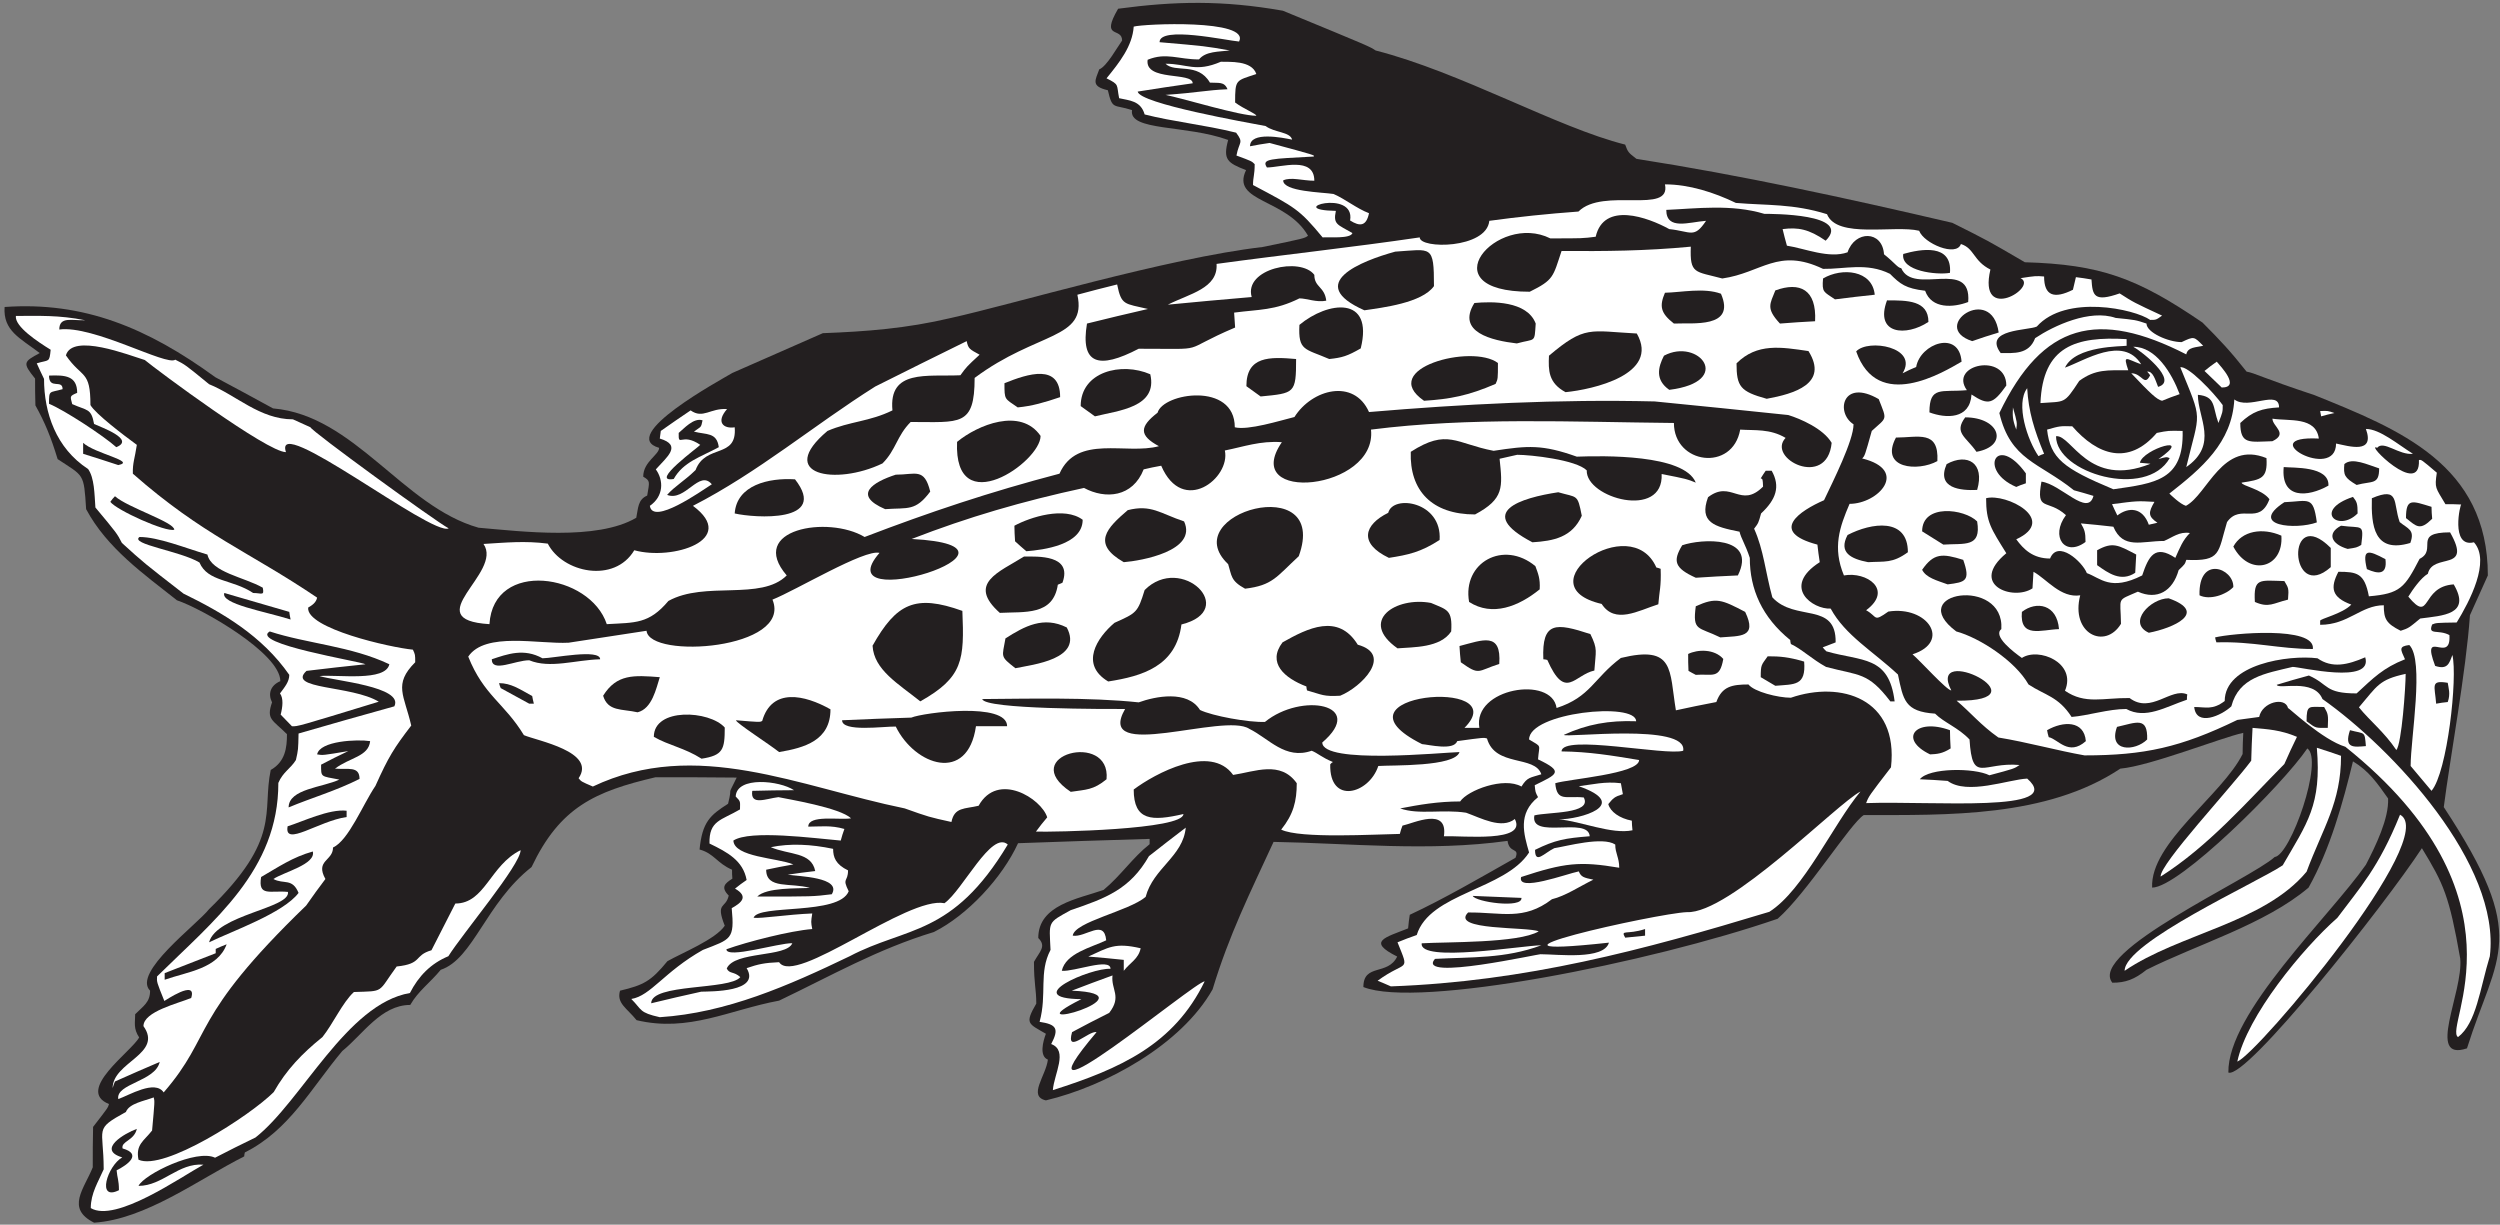 <?xml version="1.0" encoding="UTF-8" standalone="no"?>
<svg
   xmlns:dc="http://purl.org/dc/elements/1.1/"
   xmlns:cc="http://creativecommons.org/ns#"
   xmlns:rdf="http://www.w3.org/1999/02/22-rdf-syntax-ns#"
   xmlns:svg="http://www.w3.org/2000/svg"
   xmlns="http://www.w3.org/2000/svg"
   viewBox="0 0 724 354.667"
   height="354.667"
   width="724"
   xml:space="preserve"
   id="svg2"
   version="1.1"><rect x="0" y="0" width="724" height="354.667" fill="#808080" stroke="none"/><defs
     id="defs6" /><g
     transform="matrix(1.333,0,0,-1.333,0,354.667)"
     id="g10"><g
       transform="scale(0.1)"
       id="g12"><path
         id="path14"
         style="fill:#231f20;fill-opacity:1;fill-rule:nonzero;stroke:none"
         d="M 204.398,4.355 C 142.48,35.32 182.797,77.805 201.52,124.602 c 0,29.519 0,59.043 0.722,87.839 32.399,41.758 32.399,41.758 34.559,49.68 -74.16,29.52 49.679,114.481 65.519,144.715 -12.961,19.441 -8.636,32.402 -8.636,50.398 17.996,18.012 32.394,25.93 32.394,51.125 -39.066,39.075 100.918,142.704 128.16,177.121 158.239,153.883 114.649,209.989 133.922,302.403 31.68,17.997 35.278,48.247 35.278,77.757 -31.68,31.68 -45.356,31.68 -32.399,69.12 -9.277,18.55 -3.543,36.84 18.004,46.08 0,60.95 -171.406,158.08 -224.645,175.68 -72.91,57.68 -151.835,113.17 -197.281,198 -5.039,79.2 -4.32,70.56 -61.918,108.72 -14.398,47.52 -28.082,80.64 -48.242,116.64 -0.719,19.44 -0.719,38.88 -0.719,58.32 -27.688,34.28 -25.363,36.35 10.078,55.44 -42.477,32.4 -79.914,48.24 -76.316,100.08 172.078,12.24 310.32,-45.36 457.922,-152.64 41.758,-22.32 83.519,-44.64 125.277,-67.68 177.547,-15.28 281.934,-212.72 446.401,-259.2 92.88,-7.92 257.04,-28.8 342.72,21.6 4.34,20.6 3.08,39.38 23.76,48.24 5.04,30.24 7.2,31.68 -8.64,41.04 0,32.7 34.56,47.34 34.56,62.64 -90.72,25.92 132.48,146.88 159.12,162.72 65.52,28.8 131.04,57.6 196.56,86.4 94.32,3.6 181.44,10.08 278.64,33.12 135.25,29.88 469.45,130.02 676.79,154.08 90.73,18.72 90.73,18.72 98.65,24.48 -46.6,81.34 -168.3,72.43 -134.64,142.56 -41.04,15.84 -50.4,23.04 -38.88,65.52 -91.61,33.31 -216.66,18.79 -208.8,64.8 -40.08,13.36 -42.44,-0.66 -52.56,43.2 -37.44,8.64 -27.36,21.6 -18.72,45.36 16.56,6.48 39.6,48.96 49.68,62.64 0,30.14 -48.23,1.24 -8.64,69.12 123.84,16.56 226.8,18.72 357.84,-4.32 188.64,-77.76 188.64,-77.76 201.6,-86.4 185.47,-47.48 394.84,-167.65 542.16,-204.48 5.76,-15.84 6.47,-17.28 24.48,-30.96 226.08,-35.28 455.04,-84.96 686.16,-138.96 76.33,-38.16 76.33,-38.16 157.68,-85.68 163.84,-4.75 243.72,-33.87 385.92,-131.04 37.44,-37.44 60.48,-61.92 95.76,-106.56 19.45,-3.6 32.4,-12.96 147.6,-51.12 183.6,-74.16 376.56,-150.48 376.56,-391.68 -12.96,-28.8 -25.92,-57.6 -38.89,-86.4 -8.26,-121.66 -43.34,-311.2 -56.87,-416.886 188.3,-286.238 115.77,-316.648 50.4,-524.16 -89.94,-30.027 -7.62,121.84 -14.64,195.129 -24,136.27 -35.72,161.711 -83.28,239.758 C 5180.75,694.102 4879.53,314.48 4841.2,330.52 c -1.81,130.066 219.09,337.488 298.8,451.445 20.88,40.308 50.4,100.801 48.24,143.992 -23.65,33.391 -41.7,59.875 -76.31,80.643 -21.61,-89.276 -49.7,-190.799 -96.49,-274.327 -94.31,-79.91 -243.36,-123.835 -352.08,-178.55 -25.92,-20.879 -45.36,-28.078 -74.16,-28.078 -53.99,66.503 300.07,225.3 352.63,273.105 34.63,3.777 107.08,210.97 70.97,235.94 -54.16,-79.846 -278.48,-302.405 -337.2,-302.417 -4.55,97.207 151.98,200.688 196.56,290.167 0,15.84 0.72,30.96 1.45,46.08 -48.16,-10.45 -201.95,-71.977 -267.13,-77.758 C 4446.64,884.199 4229.2,889.961 4049.2,889.961 4020.49,872.297 3924.51,719.133 3862,664.602 3583.57,568.672 3080.21,468.73 2962,516.277 c 0,51.977 53.16,24.106 73.44,66.243 -66.24,33.125 -26.64,41.035 23.76,61.203 0.72,10.078 2.16,20.156 3.6,29.519 74.16,34.563 153.36,80.637 229.68,123.84 9.34,23.367 -13.24,8.387 -17.28,36.719 -170.64,-23.762 -343.44,-5.039 -508.32,-2.16 C 2715.04,719.316 2670.4,630.039 2634.4,511.238 2566.72,390.996 2402.56,300.996 2272.24,270.039 c -39.97,8.879 0.46,53.828 4.32,88.566 -19.26,7.704 -10.43,40.106 -4.32,56.153 -37.9,22.293 -46.76,21.148 -20.88,65.523 0,32.395 -5.04,41.762 -5.04,90.715 12.71,22.981 27.52,33.684 9.36,51.848 0,72 86.4,84.961 141.84,104.39 37.44,30.969 63.36,70.571 100.08,99.368 0,4.316 0,7.918 0,11.523 -95.76,-2.879 -190.8,-5.762 -285.84,-9.363 -33.84,-74.16 -109.44,-156.242 -182.88,-192.961 -123.12,-37.442 -221.76,-94.317 -336.24,-149.043 -108.03,-20.098 -196.37,-69.485 -309.6,-42.481 -21.6,26.641 -43.92,36.719 -36,64.082 51.12,12.239 66.96,20.157 102.96,64.082 30.24,17.278 105.12,47.52 124.56,77.039 -20.63,52.368 2.1,36.067 8.64,65.52 -17.81,17.813 -8.69,26.34 7.92,36.719 -0.72,6.484 -0.72,12.961 -0.72,19.445 -33.12,14.395 -38.88,35.274 -70.56,43.914 5.75,59.836 23.09,74.68 61.92,99.363 11.45,45.805 -4.84,8.633 18.72,56.875 -59.04,0.727 -118.08,0.727 -176.4,0.727 C 1292.32,941.086 1216.72,907.234 1154.8,776.926 1055.26,698.563 1028.24,577.414 957.52,553.723 933.762,524.922 908.559,507.637 891.277,477.402 827.922,477.402 788.32,413.32 743.684,377.324 676,296.68 628.48,205.246 532.004,157.004 c -0.727,-2.883 -1.441,-5.766 -1.441,-8.645 C 430.375,97.688 316.039,11.516 204.398,4.355 v 0" /><path
         id="path16"
         style="fill:#ffffff;fill-opacity:1;fill-rule:nonzero;stroke:none"
         d="m 197.203,36.035 c 0,32.402 16.559,57.609 28.074,84.246 0,92.16 -22.316,85.676 48.243,124.563 7.199,18.711 39.601,23.761 60.48,31.679 2.16,-8.64 2.16,-8.64 -3.602,-72.003 -17.996,-23.036 -36,-30.243 -29.519,-63.356 54.723,-25.207 241.918,95.035 293.762,146.875 27.363,48.238 61.918,84.234 105.839,119.52 23.04,28.796 43.918,75.605 68.403,97.921 67.742,2.254 50.531,-2.511 92.875,55.438 57.07,5.898 36.535,23.945 75.601,35.281 17.282,33.84 34.559,67.68 51.84,101.516 64.691,0 75.241,83.105 141.841,115.93 0,-31.653 -126.64,-181.895 -156.958,-230.403 C 935.918,567.402 909.281,540.039 890.563,503.32 753.043,479.563 655.121,267.883 555.039,189.402 525.52,175 496,160.598 467.203,145.48 427.598,164.922 313.84,110.195 300.879,84.277 c 52.559,0 86.402,50.403 141.125,46.082 C 392.938,103.645 251.191,3.645 197.203,36.035 v 0" /><path
         id="path18"
         style="fill:#231f20;fill-opacity:1;fill-rule:nonzero;stroke:none"
         d="m 265.602,146.199 c -56.571,16.75 6.16,52.864 31.679,61.926 -5.726,-25.77 -34.863,-26.875 -30.965,-42.48 42.84,-12.247 11.45,-35.325 -12.957,-47.52 1.442,-17.285 5.039,-20.891 5.039,-43.203 -49.281,-24.648 -24.968,53.144 7.204,71.277 v 0" /><path
         id="path20"
         style="fill:#ffffff;fill-opacity:1;fill-rule:nonzero;stroke:none"
         d="m 256.957,272.922 c -5.648,33.941 80.481,37.793 90,80.633 -32.394,-13.672 -64.801,-28.075 -97.195,-42.469 -2.164,-4.328 -3.602,-9.367 -5.039,-14.406 0,56.875 110.156,74.16 66.957,134.636 0,31.782 74.992,49.25 103.679,61.204 13.68,42.48 -57.601,-6.485 -58.316,-6.485 -16.563,41.047 -16.563,41.047 -15.844,53.281 122.828,121.153 263.891,230.469 263.524,420.489 10.078,23.75 26.64,30.957 38.16,49.675 5.039,22.32 5.039,22.32 5.754,57.6 69.121,20.15 138.242,39.6 208.082,59.05 21.347,42.69 -130.418,55.52 -162.719,65.8 40.234,3.54 143.41,-12.66 151.918,25.63 -83.516,39.6 -178.559,44.64 -259.918,71.28 -44.152,-26.48 197.074,-65.09 208.082,-71.28 -43.203,-4.32 -85.684,-9.36 -128.164,-14.4 -44.105,-40.55 97.953,-31.13 156.965,-66.96 -176.403,-54 -176.403,-54 -188.645,-53.28 -8.636,8.64 -16.558,17.28 -24.476,25.21 4.32,16.55 6.476,35.27 -1.442,46.07 10.078,13.68 20.16,25.2 20.16,40.32 -59.042,84.96 -145.437,135.36 -229.679,176.4 -86.399,66.96 -86.399,66.96 -133.922,110.16 -10.797,20.88 -10.797,20.88 -57.598,77.04 -2.16,30.24 -2.16,64.08 -15.84,83.52 -69.839,45.36 -95.761,122.4 -95.761,195.84 -5.758,11.52 -10.801,23.04 -15.84,33.84 27.047,8.32 27.34,0.52 30.238,29.52 -28.074,17.28 -78.476,50.4 -75.597,73.44 50.398,0 92.879,2.16 150.481,-9.36 -27.734,-1.07 -56.16,9.14 -56.16,-20.16 73.844,9.92 233.394,-80.13 252,-65.52 21.601,-10.8 21.601,-10.8 73.437,-53.28 59.043,-23.76 110.16,-76.32 182.164,-76.32 12.235,-5.76 25.2,-11.52 38.161,-17.28 0,-6.89 271.57,-204.43 300.238,-219.6 -36.36,-18.18 -383.121,254.4 -353.524,165.6 -40.808,0 -279.738,177.78 -306.714,200.16 -34.524,10.5 -157.368,59.07 -171.364,10.08 35.281,-51.12 53.281,-30.96 53.281,-108 11.516,-19.44 71.278,-64.8 100.801,-86.4 -4.32,-29.52 -9.359,-38.88 -8.644,-62.64 151.797,-133.58 251.34,-168.59 400.324,-269.28 -2.16,-10.8 -10.801,-16.56 -19.441,-21.6 -5.016,-45.17 178.543,-86.85 227.523,-91.44 5.035,-10.8 5.035,-10.8 5.035,-27.36 -48.238,-48.24 -23.758,-71.28 -8.64,-137.52 C 856,1035.4 844.477,1017.4 815.68,953.32 788.434,913.301 757.566,835.098 723.52,819.402 c 0,-29.429 -39.274,-27.515 -16.563,-68.406 C 692.559,732.273 678.883,712.844 665.199,693.398 409.242,446.152 465.414,414.211 355.602,287.324 336.68,315.703 280.145,280.938 256.957,272.922 v 0" /><path
         id="path22"
         style="fill:#ffffff;fill-opacity:1;fill-rule:nonzero;stroke:none"
         d="m 2287.36,292.355 c 2.71,35.321 33.97,85.997 -3.6,100.086 17.25,32.93 12.35,42.61 -25.2,48.243 16.56,60.48 -2.16,107.277 23.76,156.242 -2.88,62.637 -7.2,58.32 43.92,86.394 76.32,25.918 128.88,45.364 169.92,117.364 26.64,20.879 53.28,41.757 79.92,61.914 -5.76,-62.637 -70.56,-87.84 -87.12,-150.477 -36.41,-30.949 -154.62,-54.035 -158.4,-84.238 28.09,-4.438 68.4,37.488 72.72,-10.078 -33.12,-15.84 -87.84,-28.086 -96.48,-66.242 26.09,-2.606 105.84,29.328 105.84,4.316 -42.6,2.605 -197.78,-64.316 -63.33,-65.938 -162.36,-81.171 164.37,11.297 -20.91,18.418 29.52,11.524 59.04,22.325 88.56,33.125 -3.6,-30.964 20.88,-45.359 -7.2,-81.367 -27.36,-13.679 -54,-27.351 -80.64,-41.758 -14.24,-49.875 36.27,3.868 53.28,0 -200.54,-236.757 215.87,112.012 234.72,110.157 -66.43,-136.797 -182.74,-189.61 -329.76,-236.161 v 0" /><path
         id="path24"
         style="fill:#ffffff;fill-opacity:1;fill-rule:nonzero;stroke:none"
         d="m 4860.64,354.277 c 21.39,99.856 141.83,245.696 217.44,312.481 49.1,65.957 89.35,108.086 136.08,223.926 88.91,-46.055 -307.71,-518.055 -353.52,-536.407 v 0" /><path
         id="path26"
         style="fill:#ffffff;fill-opacity:1;fill-rule:nonzero;stroke:none"
         d="m 5340.16,407.559 c -33.08,21.269 164.34,303.605 -244.8,630.721 -49.36,14.95 -122.4,84.24 -124.56,84.24 -6.21,24.84 -56.11,13.18 -62.64,-19.45 -15.84,-2.15 -31.68,-4.31 -47.52,-6.47 -123.12,-59.76 -202.32,-77.04 -331.92,-77.04 -57.59,10.08 -125.28,28.8 -187.2,38.88 -38.88,27.36 -60.48,54.72 -90.72,79.92 199.5,-1.66 -66.71,129 -11.52,22.32 -9.78,0 -67.16,64.05 -84.24,78.48 85.1,27.34 32.67,106.17 -52.56,92.88 -33.44,-23.68 -22.72,-11.3 -48.24,2.88 59.9,44.47 0.83,84.65 -48.24,75.6 -25.2,60.48 -9.36,105.12 12.24,155.52 62.51,0 130.3,73.14 27.36,98.64 5.76,5.76 5.76,5.76 20.88,59.76 33.53,30.73 33.64,21.79 15.12,69.12 -78.7,45.75 -94.48,-29.36 -54.72,-54.72 0,-35.28 -44.65,-123.84 -64.08,-164.88 -52.16,-22.79 -121.28,-68.12 -14.4,-96.48 1.44,-12.24 2.88,-25.2 5.04,-38.16 -83.96,-53.84 -14.88,-103.12 23.76,-100.8 31.68,-58.32 91.44,-92.16 146.16,-143.27 11.52,-54.73 14.41,-80.65 80.64,-84.97 19.44,-19.44 50.4,-30.24 74.88,-56.16 6.09,-97.44 28.94,-48.19 108.72,-55.436 -11.51,-7.922 -11.51,-7.922 -65.52,-22.329 -33.12,16.567 -131.04,16.567 -151.2,-8.64 20.16,-0.711 40.32,-2.156 60.48,-3.594 42.55,-31.484 131.9,3.059 172.8,5.039 85.66,-75.058 -205.55,-48.137 -349.92,-53.281 5.76,15.117 5.76,15.117 54,77.766 17.05,149.865 -109,188.585 -217.44,151.195 -28.09,0 -79.92,12.96 -92.16,28.8 -36,0 -57.6,-4.32 -69.84,-38.16 -29.52,-5.76 -59.04,-11.52 -87.84,-18 -14.62,87.75 -2.17,142.24 -119.52,113.76 -59.28,-44.21 -65.75,-84.8 -139.68,-108.72 -10.08,71.28 -182.88,43.2 -167.76,-43.2 -10.8,0 -21.6,0 -32.4,0 112.04,112.04 -309.67,73.47 -92.16,-35.28 14.49,-1.1 69.22,-14.82 76.32,6.48 57.6,7.92 57.6,7.92 64.8,5.76 17.79,-62.733 104.03,-35.6 118.08,-77.764 -24.48,-7.918 -30.24,-5.75 -43.2,-26.641 -38.17,21.602 -116.64,-7.918 -133.21,-32.395 -48.23,0 -89.27,-7.207 -130.3,-15.125 40.3,-14.394 92.15,-1.433 143.27,-9.355 32.03,-11.445 77.3,-36.516 105.84,-13.684 27.07,-51.558 -111.42,-36.011 -154.08,-37.437 9.36,64.805 -66.24,28.086 -90,23.047 -2.16,-5.762 -4.32,-11.528 -5.76,-18.008 -52.56,-0.715 -216.72,-10.793 -257.76,9.363 26.64,33.114 33.83,61.914 33.83,100.801 -35.27,49.678 -90.71,25.195 -138.23,18 -48.96,68.398 -169.92,2.879 -216,-31.684 0,-68.394 39.6,-69.121 108,-53.277 0,-34.269 -284.26,-39.394 -320.4,-38.164 7.92,10.801 15.84,20.887 24.48,30.965 -12.48,40.918 -107.46,100.293 -149.04,25.195 -30.23,-7.246 -52.51,-2.605 -59.04,-35.273 -48.96,10.801 -48.96,10.801 -101.52,29.511 -228.96,46.809 -452.88,154.085 -677.52,47.52 -25.2,10.801 -25.2,10.801 -30.96,18.008 39.6,57.597 -90,81.357 -118.8,93.597 -42.81,70.34 -87.07,85.91 -120.96,170.64 36.72,54.72 154.08,26.64 218.16,30.24 56.16,8.64 112.32,17.28 169.2,25.92 6.16,-62.41 317.86,-40.4 273.6,67.68 51.04,20.22 200.16,110.16 232.56,101.52 -122.43,-139.92 377.37,14.06 69.84,30.24 122.4,47.52 241.2,82.08 374.4,110.88 46.8,-25.2 105.84,-20.16 129.6,40.32 12.24,2.88 25.2,5.76 38.16,7.92 46.75,-109.04 151.26,-26.67 138.24,33.12 40.32,7.92 77.03,21.6 123.84,18 -92.61,-134.94 207.89,-104.96 193.67,27.36 215.29,27.36 436.33,16.56 658.09,14.4 0,-89.73 127.74,-106.83 144,-14.4 31.68,-2.16 64.8,2.16 98.64,-18 -42.33,-44.45 90.17,-111.94 100.08,-10.8 -18,30.96 -68.4,52.56 -94.32,60.48 -97.2,10.08 -193.68,20.16 -290.16,29.52 -208.79,5.04 -416.88,-5.76 -620.64,-23.04 -32.69,73.55 -123.74,49.86 -162.01,-10.8 -31.67,-7.92 -100.79,-29.52 -129.59,-22.32 0,99.2 -155.89,74.78 -167.76,31.68 -39.79,-30.61 -40.33,-49.45 2.88,-72.72 -70.56,-19.44 -177.84,26.64 -216,-59.76 -151.2,-39.6 -282.24,-83.52 -423.36,-137.52 -79.24,47.54 -255.66,17.05 -169.2,-83.52 -55.85,-55.85 -177.6,-11.31 -257.04,-55.44 -42.48,-50.4 -72,-46.8 -133.92,-50.4 -36.1,109.94 -246.34,141.39 -254.88,0 -158.868,9.72 30.89,111.59 -12.96,174.24 47.52,2.88 90,7.2 139.68,0.72 32.4,-63.36 144.72,-87.12 187.92,-14.4 82.97,-22.98 227.16,22.69 127.44,96.48 141.84,72.72 261.36,174.24 396,259.2 66.24,33.12 132.48,66.24 198.72,98.64 3.6,-16.56 5.76,-17.28 28.08,-29.52 -28.08,-25.92 -28.08,-25.92 -41.76,-44.64 -72.96,-3.27 -156.14,13.37 -147.6,-76.32 -49.68,-24.48 -92.88,-23.76 -141.12,-44.64 -113.4,-95.49 17.28,-119.64 119.52,-70.56 29.52,29.52 30.96,59.76 61.2,90 107.29,0 138.96,-10.52 138.96,95.76 136.25,101.53 244.77,82.82 223.2,180.72 28.8,7.92 57.6,15.12 86.4,22.32 9.36,-46.08 15.84,-41.04 66.96,-53.28 -44.64,-10.08 -88.56,-20.88 -132.48,-31.68 -14.8,-88.83 25.38,-100.08 112.32,-54.72 158.57,0 83.18,-7.52 209.52,46.08 -0.72,10.8 -1.44,21.6 -2.16,32.4 54,7.2 88.56,4.32 141.84,30.96 15.84,0 37.44,-9.36 58.32,-5.04 -3.59,30.96 -25.92,28.8 -25.92,56.16 -29.71,39.61 -153.7,13.41 -136.08,-48.24 -61.2,-5.04 -121.68,-10.8 -182.16,-16.56 46.8,23.76 109.44,35.28 105.84,88.56 147.57,20.22 294.27,35.9 441.36,57.6 0,-25.65 145.21,-25.04 151.2,36 63.36,8.64 125.28,15.12 193.68,20.16 53.59,53.59 202.22,-7.7 187.92,59.04 52.45,0 106.53,-17.43 154.08,-40.32 67.68,-5.76 124.56,-1.44 198,-24.48 21.6,-54 146.16,-23.04 200.16,-36 10.21,-27.56 81.12,-57.6 90.72,-28.8 29.52,-9.36 26.64,-36.72 64.08,-55.44 -27.81,-118.95 105.11,-37.74 65.52,-18.72 33.12,5.04 33.12,5.04 51.12,3.6 0,-42.58 22.26,-48.99 62.64,-28.8 2.16,9.36 4.32,18.72 6.48,27.36 10.8,-1.44 22.32,-2.88 33.84,-5.04 2.16,-35.28 5.76,-49.68 61.2,-30.24 30.24,-19.44 30.24,-19.44 92.16,-48.24 -12.96,-9.36 -12.96,-9.36 -25.92,-9.36 -33.68,23.74 -183.38,56.2 -246.24,-14.4 -17.54,-8.77 -117.63,-5.08 -78.48,-57.6 28.8,0 61.21,-3.6 74.88,32.4 41.04,27.36 118.81,63.36 174.95,43.92 43.21,-4.32 43.21,-4.32 66.97,-12.24 0,-19.44 47.52,-40.32 76.32,-40.32 27.7,13.3 26.78,12.1 46.8,-7.92 -15.34,-3.84 -33.43,-2.29 -36.72,-18.72 -191.52,97.92 -311.76,69.12 -406.08,-127.44 24.48,-102.96 85.68,-106.56 162,-167.76 13.68,-3.6 28.08,-7.92 42.48,-12.24 -12.11,-46.62 -71.37,25.75 -113.04,30.96 -12.24,-66.96 12.24,-36 53.28,-72.72 -35.02,-47.02 -1.78,-91.51 42.48,-58.32 0,21.6 -2.16,26.64 -10.08,40.32 23.04,-2.16 46.8,-4.32 70.56,-7.2 21.16,-50.01 61.33,-30.96 110.16,-30.96 18.73,7.92 33.12,20.88 56.16,17.28 -15.84,-15.84 -21.59,-31.68 -31.68,-54 -44.22,29.48 -57.91,4.11 -72,-38.16 -69.14,-35.01 -90.37,-5.59 -120.24,5.04 -9.81,24.75 -63.25,73.36 -79.92,31.68 -37.45,0 -57.6,20.16 -73.44,41.76 91.72,42.61 -22.1,100.72 -65.52,89.28 0,-51.84 10.8,-66.24 43.92,-119.52 -82.41,-68.3 14.66,-104.42 56.88,-76.32 0.71,12.24 1.44,24.48 2.16,36 28.8,-15.84 59.04,-57.6 101.52,-51.12 -21.66,-83.3 53.92,-118.9 88.56,-61.92 -0.72,59.76 -10.8,48.96 36.72,69.84 41.75,-18.72 75.61,0.72 88.56,46.8 13.68,12.96 13.68,12.96 16.56,22.32 76.33,-3.6 68.4,15.12 88.56,82.08 29.52,41.76 69.84,-9.36 92.16,49.68 -16.75,22.33 -60.48,28.81 -60.48,36 42.48,6.48 56.88,8.64 54,53.28 -96.08,39.08 -127.58,-78.58 -174.96,-103.68 -12.24,3.6 -32.4,23.04 -36,26.64 69.84,54.72 136.08,110.16 141.12,204.48 30.72,-23.73 97.2,22.55 97.2,-17.28 -37.44,-2.16 -57.6,-8.64 -84.24,-33.84 0,-47.52 20.15,-41.04 69.84,-39.6 35.18,16.98 0,31.91 0,48.96 36,-5.76 94.32,5.04 100.81,-43.2 -145.9,7.28 37.17,-95.18 37.43,-10.8 28.08,-5.76 84.96,-23.76 64.8,31.68 30.25,0 69.84,-33.84 102.23,-54 -30.23,-3.6 -64.07,30.24 -77.75,12.96 -29.36,14.07 94.48,-110.17 90.72,-26.64 5.05,1.44 5.05,1.44 38.88,-27.36 -5.04,-34.56 -2.88,-31.68 18.72,-68.4 11.52,0 23.04,0 34.56,-0.72 -1.88,4.11 -24.85,-94.92 27.36,-82.08 36.78,-40.84 -9.49,-128.59 -37.45,-174.24 -44.63,-0.72 -44.63,-0.72 -53.27,-4.32 -10.08,-24.48 13.68,-10.08 37.44,-23.04 4.36,-65.39 -63.25,18.61 -30.96,-66.96 27.11,-9.04 30.67,5.71 37.44,23.75 11.64,-48.36 -10.87,-254.897 -45.36,-295.19 -15.12,18 -30.24,35.996 -45.36,54.003 0,60.477 30.24,229.677 -2.88,262.797 -23.68,-2.96 -19.01,-9.52 -9.36,-30.96 -47.52,-18.72 -68.4,-40.32 -105.12,-74.16 -69.84,0 -59.76,19.44 -103.68,38.87 -23.76,-6.47 -46.8,-12.95 -69.84,-20.15 3.12,-11.26 80.31,15.17 99.36,-30.96 152.21,-107.31 387.91,-359.011 363.6,-558.718 -21.62,-70.898 -29.11,-145.281 -69.12,-175.683 v 0" /><path
         id="path28"
         style="fill:#ffffff;fill-opacity:1;fill-rule:nonzero;stroke:none"
         d="m 1433.44,450.762 c -45.36,10.078 -38.16,15.84 -61.92,39.597 42.37,6.762 71.37,59.161 155.52,106.567 61.2,23.758 69.12,22.312 62.64,90.711 19.89,11.054 38.13,24.804 7.2,42.48 7.92,6.485 16.56,12.957 25.2,18.723 -7.65,42.09 -41.62,60.359 -80.64,79.199 -1.44,50.399 25.92,50.399 66.24,74.156 0,17.055 2.27,16.457 -9.36,28.086 2.16,44.641 95.76,34.563 126.72,13.676 -30.24,0 -60.48,-0.715 -90.72,-1.437 -4.73,-33.079 30.25,-16.766 56.88,-13.68 20.16,-4.32 134.64,-23.039 157.68,-46.074 -25.17,-4.004 -92.88,8.386 -92.88,-18.008 25.92,0 48.96,3.601 78.48,-5.039 -2.88,-7.922 -5.76,-16.555 -7.92,-25.199 -58.32,5.043 -197.28,23.761 -233.28,0 1.9,-36.161 95.04,-37.379 130.32,-51.844 -20.16,-3.594 -39.6,-7.196 -59.04,-11.512 0,-43.203 54,-27.363 95.04,-39.601 -27.36,-1.446 -94.32,1.437 -114.48,-18.719 120.96,0 120.96,0 162,5.039 22.39,37.312 -73.29,38.855 -95.76,42.476 19.44,2.883 39.6,5.766 59.76,7.922 -8.4,42 -56.8,34.68 -96.48,51.836 41.76,8.645 87.12,6.485 135.36,-3.594 0,-18.718 5.76,-33.847 32.4,-46.804 0,-26.164 -13.67,-15.129 1.44,-45.364 -21.17,-52.929 -196.62,-27.539 -206.64,-57.597 15.84,-2.156 73.44,7.199 127.44,9.367 -2.88,-18.723 -2.88,-18.723 0,-33.852 -47.24,-3.621 -141.38,-27.625 -186.48,-43.914 0,-21.601 113.91,13.954 143.17,13.125 -12.48,-31.203 -125.72,-16.629 -142.45,-54.882 5.76,-12.247 15.12,-5.762 29.52,-18.719 -23.44,-28.762 -193.68,-13.34 -193.68,-56.887 36,8.645 72,17.285 108.72,25.203 19.44,0.727 130.32,-1.441 98.64,51.125 25.2,8.633 38.16,11.516 70.56,12.957 34.49,-52.906 278.61,144.153 359.28,128.157 39.63,27.98 102.24,159.199 137.52,127.441 C 2069.36,625.637 1968.79,648.02 1846,583.242 1712.8,519.16 1578.16,460.117 1433.44,450.762 v 0" /><path
         id="path30"
         style="fill:#ffffff;fill-opacity:1;fill-rule:nonzero;stroke:none"
         d="m 3021.76,517.715 c -10.08,4.328 -19.44,8.64 -28.8,12.246 63.02,46.434 70.41,15.488 43.2,83.516 13.68,5.761 27.36,10.8 41.76,15.839 28.08,91.446 191.52,97.918 244.08,179.289 -11.51,40.29 -25.19,84.317 19.44,120.235 -5.76,10.801 -5.76,10.801 -7.2,25.918 48.72,23.914 64.39,29.07 7.2,56.162 2.41,33.8 9.6,25.78 -19.44,43.2 0,58.68 232.56,82.4 232.56,39.6 -59.04,2.16 -106.56,-6.49 -156.96,-29.52 0,-7.25 269.36,26.45 259.2,-34.56 -37.07,-11.41 -264.24,36.72 -264.24,-1.44 59.76,-0.72 107.28,-8.64 168.48,-18.72 0,-30.222 -153.52,-41.199 -182.16,-50.398 3.46,-41.57 24.31,-26.785 61.92,-30.957 19.11,-36.094 -76.68,-31.367 -107.28,-38.887 -10.28,-53.789 117.01,-1.504 120.24,-45.359 -54,-4.316 -74.88,-7.922 -118.8,-29.524 0,-32.246 19.77,-6.98 41.76,3.606 27.36,4.312 105.12,25.918 132.48,7.918 0,-19.441 8.64,-28.074 8.64,-50.399 -86,14.454 -118.66,10.907 -213.12,-20.16 -9.61,-33.648 98.87,6.953 125.28,12.239 5.04,-12.239 10.8,-13.68 31.68,-17.996 -30.96,-15.122 -60.48,-35.286 -90,-42.481 -61.92,-47.519 -109.45,-28.078 -182.16,-28.801 -39.72,-39.726 130.55,-30.586 153.36,-41.047 -43.59,-25.933 -200.37,-22.613 -254.16,-25.918 -6.17,-43.23 220.9,-4.312 259.92,-4.312 -79.2,-29.524 -152.64,-25.207 -231.12,-29.524 -43.13,-49.992 232.6,12.903 230.4,10.079 36.16,0 136.69,-12.996 147.6,25.207 -355.96,-38.86 105.16,63.922 169.2,66.238 92.57,-4.277 327.21,236.777 377.28,262.082 C 3982.96,870.52 3918.88,727.234 3844,679.719 3568.89,596.27 3314.69,528.34 3021.76,517.715 v 0" /><path
         id="path32"
         style="fill:#231f20;fill-opacity:1;fill-rule:nonzero;stroke:none"
         d="m 357.758,532.121 c 0,5.035 0,10.074 0,14.402 36.722,14.395 73.441,28.797 110.879,43.196 0,3.601 0,6.48 0,9.363 7.922,3.594 15.84,7.195 23.765,10.078 -19.441,-53.281 -85.683,-59.758 -134.644,-77.039 v 0" /><path
         id="path34"
         style="fill:#ffffff;fill-opacity:1;fill-rule:nonzero;stroke:none"
         d="m 2441.44,551.563 c 0,7.917 0,15.839 0,23.757 -25.92,2.883 -51.84,5.039 -77.04,7.2 44.64,20.156 57.6,30.957 113.76,18 -5.04,-23.762 -23.04,-30.957 -36.72,-48.957 v 0" /><path
         id="path36"
         style="fill:#ffffff;fill-opacity:1;fill-rule:nonzero;stroke:none"
         d="m 4615.84,551.563 c 0,61.718 287.34,191.582 343.45,229.199 53.01,91.894 84.79,130.644 74.15,255.368 14.4,-4.33 38.16,-12.49 52.57,-17.52 0,-101.684 -39.07,-155.844 -74.88,-251.774 -92.89,-111.59 -277.21,-134.641 -395.29,-215.273 v 0" /><path
         id="path38"
         style="fill:#231f20;fill-opacity:1;fill-rule:nonzero;stroke:none"
         d="m 454.238,613.477 c 16.157,60 177.141,73.878 171.364,109.445 -37.95,3.926 -65.629,-11.457 -58.321,32.398 37.442,21.606 68.399,43.196 112.321,55.442 7.003,-28.028 -63.618,-44.817 -85.68,-59.766 22.316,-12.234 41.039,2.883 54.715,-30.234 C 615.52,676.836 504.641,637.961 454.238,613.477 v 0" /><path
         id="path40"
         style="fill:#231f20;fill-opacity:1;fill-rule:nonzero;stroke:none"
         d="m 3530.8,623.555 c -10.53,18.496 3.05,5.625 43.2,18.718 0,-4.312 0,-9.351 0,-14.39 -14.4,-1.445 -28.8,-2.883 -43.2,-4.328 v 0" /><path
         id="path42"
         style="fill:#231f20;fill-opacity:1;fill-rule:nonzero;stroke:none"
         d="m 3199.6,714.277 c 35.28,-1.433 70.56,-2.882 105.84,-4.316 2.49,-23.496 -99.99,-9.016 -105.84,4.316 v 0" /><path
         id="path44"
         style="fill:#ffffff;fill-opacity:1;fill-rule:nonzero;stroke:none"
         d="m 4694.07,756.277 c -2.21,27.036 154.84,195.024 196.81,251.763 0.72,23.76 1.44,47.52 2.88,71.28 33.12,-2.88 60.48,-4.32 96.49,-19.44 -9.37,-19.44 -18.73,-38.88 -27.37,-59.04 -81.38,-82.188 -164.4,-178.184 -268.81,-244.563 v 0" /><path
         id="path46"
         style="fill:#231f20;fill-opacity:1;fill-rule:nonzero;stroke:none"
         d="m 624.879,865.48 c 32.402,10.079 90,38.165 128.164,33.836 0,-4.316 0,-8.632 0,-13.671 -60.879,-8.633 -136.512,-65.989 -128.164,-20.165 v 0" /><path
         id="path48"
         style="fill:#ffffff;fill-opacity:1;fill-rule:nonzero;stroke:none"
         d="m 3386.8,880.598 c 45.33,-0.207 158.36,31.59 43.2,72 29.52,3.601 56.88,10.8 91.44,6.484 1.44,-7.918 2.88,-15.84 4.32,-23.762 -18.72,-5.757 -20.88,-8.64 -31.68,-21.597 4.32,-16.567 24.47,-30.957 51.12,-36.008 0,-6.477 0.72,-13.672 1.44,-20.879 -44.91,-9.563 -112.81,19.902 -159.84,23.762 v 0" /><path
         id="path50"
         style="fill:#231f20;fill-opacity:1;fill-rule:nonzero;stroke:none"
         d="m 627.043,906.523 c 0,40.54 74.754,43.457 110.16,60.481 -41.043,7.918 -39.605,4.312 -39.605,32.398 19.445,10.078 38.882,20.158 59.043,29.518 -55.442,-9.36 -55.442,-9.36 -67.68,-7.2 5.762,29.52 87.117,33.12 115.199,28.8 -3.551,-33.79 -43.926,-35.2 -76.316,-59.758 27.949,-2.324 53.273,6.379 53.273,-22.324 C 730,942.52 676.719,927.402 627.043,906.523 v 0" /><path
         id="path52"
         style="fill:#231f20;fill-opacity:1;fill-rule:nonzero;stroke:none"
         d="m 2890,1000.12 c 1.44,2.15 3.61,3.6 5.76,5.04 -24.48,10.09 -33.12,19.44 -46.08,24.48 -57.6,-20.16 -92.88,26.64 -135.36,47.52 -54.32,36.63 -337.43,-74.1 -270,43.2 -36.35,0 -305.78,-1.08 -310.32,21.6 96.23,0.59 232.03,4.3 339.84,-7.2 36,12.95 105.84,27.36 133.2,-16.56 26.64,-12.95 105.84,-27.36 141.12,-25.93 79.41,64.75 221.7,38.62 124.55,-44.63 0,-48.238 262.81,-21.6 298.09,-20.88 -10.08,-32.405 -146.16,-28.076 -176.4,-30.237 -20.14,-61.171 -106.62,-84.582 -104.4,3.597 v 0" /><path
         id="path54"
         style="fill:#231f20;fill-opacity:1;fill-rule:nonzero;stroke:none"
         d="m 2326.24,940.359 c -118.8,79.201 87.84,133.191 77.76,27.356 -28.8,-23.758 -44.64,-22.317 -77.76,-27.356 v 0" /><path
         id="path56"
         style="fill:#231f20;fill-opacity:1;fill-rule:nonzero;stroke:none"
         d="m 1946.08,1082.2 c -26.58,0.5 -116.64,-12.49 -116.64,13.68 49.68,2.16 100.08,4.32 150.48,5.76 25.42,10.74 208.08,34.53 208.08,-18.72 -23.04,0 -45.36,0 -67.68,0 -17.84,-124.92 -132.76,-85.498 -174.24,-0.72 v 0" /><path
         id="path58"
         style="fill:#231f20;fill-opacity:1;fill-rule:nonzero;stroke:none"
         d="m 1524.16,1012.36 c -37.44,23.77 -71.28,28.8 -103.68,47.52 0,64.08 120.96,57.6 154.08,20.16 0,-47.52 -3.6,-60.48 -50.4,-67.68 v 0" /><path
         id="path60"
         style="fill:#231f20;fill-opacity:1;fill-rule:nonzero;stroke:none"
         d="m 4193.2,1021.72 c -69.74,33.58 -31.53,79.84 43.19,52.56 0,-12.96 0.73,-25.92 1.45,-39.6 -18,-11.52 -29.52,-12.24 -44.64,-12.96 v 0" /><path
         id="path62"
         style="fill:#231f20;fill-opacity:1;fill-rule:nonzero;stroke:none"
         d="m 1692.64,1026.76 c -19.26,15.65 -95.41,64.58 -93.6,69.12 51.84,-4.32 51.84,-4.32 56.88,-1.44 20.88,72.72 92.16,56.88 148.32,25.2 0,-67.68 -56.16,-83.51 -111.6,-92.88 v 0" /><path
         id="path64"
         style="fill:#ffffff;fill-opacity:1;fill-rule:nonzero;stroke:none"
         d="m 5206.24,1031.09 c -26.64,39.59 -57.6,63.35 -81.36,92.87 40.12,47.1 43.41,60.09 101.51,72.72 0,-28.8 -8.62,-151.2 -20.15,-165.59 v 0" /><path
         id="path66"
         style="fill:#231f20;fill-opacity:1;fill-rule:nonzero;stroke:none"
         d="m 5105.44,1074.28 c 32.78,-8.74 31.77,-0.96 34.56,-34.56 -26.65,-2.22 -47.91,-5.48 -34.56,34.56 v 0" /><path
         id="path68"
         style="fill:#231f20;fill-opacity:1;fill-rule:nonzero;stroke:none"
         d="m 4450.96,1059.16 c -1.44,5.04 -2.89,10.08 -3.6,15.12 34.85,20.04 80.46,21.57 84.24,-23.76 -37.64,-33.46 -60.44,4.6 -80.64,8.64 v 0" /><path
         id="path70"
         style="fill:#231f20;fill-opacity:1;fill-rule:nonzero;stroke:none"
         d="m 4599.28,1081.48 c 42.45,9.7 66.91,22.87 65.52,-27.36 -26.15,-26.15 -85.63,-27.95 -65.52,27.36 v 0" /><path
         id="path72"
         style="fill:#231f20;fill-opacity:1;fill-rule:nonzero;stroke:none"
         d="m 5011.13,1093.72 c 0,36.92 5.02,30.96 38.15,30.96 8.64,-15.12 9.36,-16.55 7.92,-45.36 -27.36,0 -24.84,-1.53 -46.07,14.4 v 0" /><path
         id="path74"
         style="fill:#231f20;fill-opacity:1;fill-rule:nonzero;stroke:none"
         d="m 4500.64,1103.07 c -28.8,44.64 -57.6,46.81 -93.6,70.57 -28.8,51.12 -106.56,101.52 -156.96,115.2 -114.48,85.68 105.12,120.24 97.92,5.04 -19.45,-15.12 27.36,-50.4 44.64,-62.64 36,23.76 119.52,-10.08 93.6,-71.28 43.92,-30.24 82.8,-15.12 140.4,-15.84 46.8,-35.28 90,23.76 125.29,7.92 -0.73,-3.6 -0.73,-7.2 -0.73,-11.52 -46.81,-15.84 -90,-43.2 -131.76,-20.16 -38.88,0 -82.8,-14.4 -118.8,-17.29 v 0" /><path
         id="path76"
         style="fill:#231f20;fill-opacity:1;fill-rule:nonzero;stroke:none"
         d="m 4767.04,1124.68 c 25.19,0 39.6,-7.2 66.24,12.96 0,79.92 138.24,100.8 201.6,92.88 31.68,-22.32 65.52,-14.39 103.67,2.16 18.01,-59.76 -141.11,-20.88 -157.67,-20.88 -59.75,-14.4 -116.64,-22.32 -133.2,-85.67 -21.22,-20.08 -76.29,-44.89 -80.64,-1.45 v 0" /><path
         id="path78"
         style="fill:#231f20;fill-opacity:1;fill-rule:nonzero;stroke:none"
         d="m 1385.2,1113.16 c -34.64,7.82 -64.5,1.4 -74.88,36 29.52,47.52 66.96,44.64 123.12,40.32 -7.92,-24.48 -16.56,-68.39 -48.24,-76.32 v 0" /><path
         id="path80"
         style="fill:#231f20;fill-opacity:1;fill-rule:nonzero;stroke:none"
         d="m 1149.76,1131.88 c -20.88,11.52 -41.76,23.04 -61.92,33.84 -1.44,3.6 -2.88,7.2 -3.6,10.8 25.92,0 44.64,-12.97 72,-28.08 0.72,-5.04 2.16,-10.8 3.6,-16.56 -3.6,0 -7.2,0 -10.08,0 v 0" /><path
         id="path82"
         style="fill:#231f20;fill-opacity:1;fill-rule:nonzero;stroke:none"
         d="m 5292.64,1131.88 c -2.82,38.73 -13.34,51.78 25.2,45.35 1.44,-10.79 6.48,-23.75 0,-41.75 -8.64,-0.72 -17.28,-2.16 -25.2,-3.6 v 0" /><path
         id="path84"
         style="fill:#231f20;fill-opacity:1;fill-rule:nonzero;stroke:none"
         d="m 1999.36,1136.93 c -47.52,38.15 -100.8,68.39 -103.68,120.95 51.84,92.16 92.88,112.32 195.12,75.6 4.32,-105.84 2.16,-144 -91.44,-196.55 v 0" /><path
         id="path86"
         style="fill:#231f20;fill-opacity:1;fill-rule:nonzero;stroke:none"
         d="m 4106.8,1136.93 c -48.96,64.07 -66.96,55.43 -139.68,74.87 -30.24,16.56 -54.01,39.59 -76.32,49.68 -0.72,2.88 -1.44,5.75 -1.44,8.64 -61.2,49.68 -87.84,110.16 -87.84,178.56 -9.36,28.8 -18.72,41.76 -22.32,56.88 -54.72,10.8 -88.56,20.16 -68.4,74.88 50.4,38.88 70.56,-25.92 119.52,23.04 -0.72,16.56 -0.72,16.56 -5.04,18 3.6,5.76 7.2,11.52 10.81,16.56 4.31,0 8.63,0 12.95,0 19.44,-34.56 9.36,-62.64 -23.04,-92.88 -5.75,-20.88 -5.75,-20.88 -15.12,-33.12 20.88,-46.08 24.48,-94.32 39.6,-149.04 48.96,-54 138.96,-8.64 137.52,-97.92 -9.36,-3.6 -18.72,-7.2 -28.08,-10.8 2.16,-2.89 5.04,-5.76 7.92,-8.64 77.04,-22.32 136.08,-8.64 148.32,-108.71 -3.6,0 -6.48,0 -9.36,0 v 0" /><path
         id="path88"
         style="fill:#231f20;fill-opacity:1;fill-rule:nonzero;stroke:none"
         d="m 2839.6,1160.68 c -0.72,2.87 -1.44,5.76 -1.44,8.64 -47.52,18 -85.68,51.12 -51.84,95.76 54.72,30.96 120.95,64.08 163.44,-5.04 77.76,-21.6 7.92,-92.16 -38.16,-110.88 -36.96,-2.05 -38.6,2.13 -72,11.52 v 0" /><path
         id="path90"
         style="fill:#231f20;fill-opacity:1;fill-rule:nonzero;stroke:none"
         d="m 3361.6,1226.93 c -2.88,0.71 -5.76,1.43 -8.64,1.43 -3.6,83.06 27.64,79.16 102.24,54.71 16.56,-33.83 11.52,-35.99 8.64,-79.19 -43.54,-9.33 -62.79,-66.37 -102.24,23.05 v 0" /><path
         id="path92"
         style="fill:#231f20;fill-opacity:1;fill-rule:nonzero;stroke:none"
         d="m 3856.96,1170.76 c -10.8,6.47 -21.6,12.96 -31.68,18.72 0,28.08 1.44,25.92 15.12,45.36 26.64,0 45.36,-1.44 79.2,-11.52 4.32,-53.28 -20.88,-48.96 -62.64,-52.56 v 0" /><path
         id="path94"
         style="fill:#231f20;fill-opacity:1;fill-rule:nonzero;stroke:none"
         d="m 2407.6,1180.12 c -62.64,37.44 -23.76,95.76 13.68,127.44 48.24,21.6 50.4,22.32 65.52,71.28 79.76,79.77 206.23,-43.3 79.92,-74.88 -11.52,-90.72 -84.96,-112.32 -159.12,-123.84 v 0" /><path
         id="path96"
         style="fill:#231f20;fill-opacity:1;fill-rule:nonzero;stroke:none"
         d="m 3684.16,1194.52 c -5.76,2.88 -10.8,5.76 -15.84,8.64 -0.72,12.24 -0.72,24.48 -0.72,36.72 20.17,10.08 56.88,11.51 76.32,-10.8 -7.92,-45.36 -23.76,-31.68 -59.76,-34.56 v 0" /><path
         id="path98"
         style="fill:#231f20;fill-opacity:1;fill-rule:nonzero;stroke:none"
         d="m 3173.68,1221.88 c -1.45,12.24 -2.16,23.76 -2.88,35.28 50.4,12.96 91.43,31.68 86.4,-38.88 -48.06,-15.38 -41.9,-26.13 -83.52,3.6 v 0" /><path
         id="path100"
         style="fill:#231f20;fill-opacity:1;fill-rule:nonzero;stroke:none"
         d="m 2206,1208.92 c -33.84,26.64 -28.8,23.04 -21.6,64.8 41.76,26.64 82.8,48.96 133.2,23.76 36.72,-69.12 -74.16,-80.64 -111.6,-88.56 v 0" /><path
         id="path102"
         style="fill:#231f20;fill-opacity:1;fill-rule:nonzero;stroke:none"
         d="m 1068.4,1228.36 c 34.56,11.52 69.84,24.48 110.16,2.16 23.34,0 125.28,21.42 125.28,-2.16 -54,-1.43 -108.72,-20.88 -154.08,-2.16 -30.68,0 -81.36,-27.56 -81.36,2.16 v 0" /><path
         id="path104"
         style="fill:#231f20;fill-opacity:1;fill-rule:nonzero;stroke:none"
         d="m 4815.29,1265.08 c -1.45,3.6 -2.16,7.19 -2.89,10.8 34.71,8.68 218.75,25.6 212.4,-25.2 -73.13,0 -130.12,16.96 -209.51,14.4 v 0" /><path
         id="path106"
         style="fill:#231f20;fill-opacity:1;fill-rule:nonzero;stroke:none"
         d="m 3036.16,1252.12 c -84.96,59.76 -3.6,113.04 72.72,98.64 35.28,-15.12 46.8,-14.4 43.92,-61.92 -23.76,-36 -82.08,-33.84 -116.64,-36.72 v 0" /><path
         id="path108"
         style="fill:#231f20;fill-opacity:1;fill-rule:nonzero;stroke:none"
         d="m 3737.44,1275.88 c -48.14,23.65 -60.6,12.76 -53.28,67.68 44.64,20.16 56.16,14.4 107.28,-12.24 27.36,-56.88 -11.52,-51.84 -54,-55.44 v 0" /><path
         id="path110"
         style="fill:#231f20;fill-opacity:1;fill-rule:nonzero;stroke:none"
         d="m 4668.4,1285.96 c -47.52,21.6 3.6,74.88 43.2,74.88 87.12,-30.96 9.36,-64.8 -43.2,-74.88 v 0" /><path
         id="path112"
         style="fill:#231f20;fill-opacity:1;fill-rule:nonzero;stroke:none"
         d="m 4392.64,1331.32 c 31.68,24.48 76.32,16.56 80.64,-37.44 -38.84,-1.21 -85.71,-20.88 -80.64,37.44 v 0" /><path
         id="path114"
         style="fill:#231f20;fill-opacity:1;fill-rule:nonzero;stroke:none"
         d="m 5215.6,1290.28 c -31.68,15.85 -36.72,25.92 -36.72,55.44 -49.51,0 -77.04,-42.48 -138.24,-42.48 0,2.89 0,5.76 0,8.64 -1.17,4.32 48.51,15.12 67.68,35.28 -43.2,15.84 -46.09,36.72 -28.07,71.28 40.31,0 56.87,-2.88 66.23,-53.28 68.4,5.76 77.76,18.72 110.16,81.36 39.94,19.97 -16.72,57.6 66.24,57.6 49.96,-87.76 -37.74,-42.78 -48.24,-90 -15.1,-8.8 -32.81,-34.06 -42.48,-49.68 50.3,-60.37 26.1,21.96 98.64,26.64 38.88,-66.24 -24.48,-67.68 -72.72,-74.15 -25.2,-20.89 -25.2,-20.89 -42.48,-26.65 v 0" /><path
         id="path116"
         style="fill:#231f20;fill-opacity:1;fill-rule:nonzero;stroke:none"
         d="m 487.359,1372.36 c 46.801,-13.68 93.602,-27.36 141.121,-41.04 0.719,-5.04 1.442,-10.8 2.883,-16.56 -55.683,17.51 -152.734,33.83 -144.004,57.6 v 0" /><path
         id="path118"
         style="fill:#231f20;fill-opacity:1;fill-rule:nonzero;stroke:none"
         d="m 3479.68,1348.6 c -171.36,39.6 63.36,205.2 118.8,79.2 2.88,-0.72 5.76,-1.44 9.36,-2.88 1.44,-38.88 -2.88,-48.24 -5.04,-77.04 -44.32,-14.18 -94.05,-43.86 -123.12,0.72 v 0" /><path
         id="path120"
         style="fill:#231f20;fill-opacity:1;fill-rule:nonzero;stroke:none"
         d="m 2172.16,1329.16 c -72,64.08 -1.44,88.56 52.56,122.4 29.52,0 105.84,4.32 83.52,-56.88 -3.6,-1.44 -7.2,-2.88 -10.08,-4.32 -10.08,-67.68 -72,-58.32 -126,-61.2 v 0" /><path
         id="path122"
         style="fill:#231f20;fill-opacity:1;fill-rule:nonzero;stroke:none"
         d="m 3191.68,1352.92 c -15.12,85.68 74.88,135.36 144,77.76 5.76,-15.84 10.8,-26.64 9.36,-50.4 -45.68,-37.06 -102.77,-59.88 -153.36,-27.36 v 0" /><path
         id="path124"
         style="fill:#231f20;fill-opacity:1;fill-rule:nonzero;stroke:none"
         d="m 4898.8,1352.92 c -3.12,53.15 10.29,46.61 64.08,45.36 8.64,-15.12 10.08,-14.4 7.92,-40.32 -32.19,-7.73 -41.58,-18.56 -72,-5.04 v 0" /><path
         id="path126"
         style="fill:#231f20;fill-opacity:1;fill-rule:nonzero;stroke:none"
         d="m 4778.55,1367.32 c -2.74,87.93 74.65,58.9 73.45,18 -16.02,-17.25 -51.64,-28.9 -73.45,-18 v 0" /><path
         id="path128"
         style="fill:#231f20;fill-opacity:1;fill-rule:nonzero;stroke:none"
         d="m 550,1372.36 c -45.359,30.24 -98.637,23.76 -116.641,66.24 -41.754,25.14 -152.035,39.74 -130.316,55.44 41.039,0 98.637,-23.76 147.598,-38.16 8.64,-38.88 79.922,-48.96 120.238,-72 3.723,-18.61 -2.477,-11.52 -20.879,-11.52 v 0" /><path
         id="path130"
         style="fill:#231f20;fill-opacity:1;fill-rule:nonzero;stroke:none"
         d="m 2704.96,1381.72 c -31.68,17.28 -28.8,28.08 -36.72,53.28 -116.64,110.16 221.76,205.2 153.36,17.28 -48.96,-45.36 -56.88,-63.36 -116.64,-70.56 v 0" /><path
         id="path132"
         style="fill:#231f20;fill-opacity:1;fill-rule:nonzero;stroke:none"
         d="m 4231.36,1391.08 c -23.76,8.64 -46.8,14.4 -55.44,31.68 25.21,36.42 43.66,35.94 89.28,21.6 16.09,-45.98 5.13,-48.41 -33.84,-53.28 v 0" /><path
         id="path134"
         style="fill:#231f20;fill-opacity:1;fill-rule:nonzero;stroke:none"
         d="m 3684.16,1405.48 c -46.09,20.88 -50.4,36 -29.52,70.56 41.04,14.4 164.16,21.6 120.96,-65.52 -30.96,-1.44 -61.2,-2.88 -91.44,-5.04 v 0" /><path
         id="path136"
         style="fill:#231f20;fill-opacity:1;fill-rule:nonzero;stroke:none"
         d="m 4556.09,1432.84 c 0,10.8 0,21.6 0,32.4 33.83,18.72 45.35,11.52 84.95,-9.36 -0.72,-12.96 -1.44,-25.92 -2.16,-39.6 -31.01,-20.67 -58.53,-0.78 -82.79,16.56 v 0" /><path
         id="path138"
         style="fill:#231f20;fill-opacity:1;fill-rule:nonzero;stroke:none"
         d="m 5142.16,1424.2 c -10.64,45.2 2.47,41.88 40.32,21.6 4.27,-34.14 -15.17,-32.78 -40.32,-21.6 v 0" /><path
         id="path140"
         style="fill:#231f20;fill-opacity:1;fill-rule:nonzero;stroke:none"
         d="m 5063.68,1470.28 c 0,-13.68 0,-27.36 0,-41.76 -90.75,-80.66 -98.11,139.87 0,41.76 v 0" /><path
         id="path142"
         style="fill:#231f20;fill-opacity:1;fill-rule:nonzero;stroke:none"
         d="m 4852,1473.16 c 18.72,34.56 63.36,41.76 104.39,23.76 5.07,-70.78 -69.64,-90.1 -104.39,-23.76 v 0" /><path
         id="path144"
         style="fill:#231f20;fill-opacity:1;fill-rule:nonzero;stroke:none"
         d="m 2441.44,1439.32 c -70.56,40.32 -36.72,74.16 8.64,113.04 51.12,12.96 70.56,-7.2 122.4,-24.48 29.52,-64.08 -93.6,-85.68 -131.04,-88.56 v 0" /><path
         id="path146"
         style="fill:#231f20;fill-opacity:1;fill-rule:nonzero;stroke:none"
         d="m 4058.55,1439.32 c -37.42,7.2 -64.79,20.88 -44.63,59.04 51.9,27.02 131.04,38.51 131.04,-37.44 -33.83,-24.48 -49.68,-19.44 -86.41,-21.6 v 0" /><path
         id="path148"
         style="fill:#231f20;fill-opacity:1;fill-rule:nonzero;stroke:none"
         d="m 3017.44,1448.68 c -66.24,31.68 -54,72 -1.44,97.92 10.09,40.32 117.36,24.48 111.6,-59.04 -41.04,-26.64 -68.4,-32.4 -110.16,-38.88 v 0" /><path
         id="path150"
         style="fill:#231f20;fill-opacity:1;fill-rule:nonzero;stroke:none"
         d="m 2229.76,1463.08 c -8.64,7.2 -16.56,14.4 -24.48,21.6 -0.72,11.52 -1.44,23.04 -1.44,33.84 34.56,18.72 108.72,42.48 148.32,12.96 0,-54.72 -85.68,-65.52 -122.4,-68.4 v 0" /><path
         id="path152"
         style="fill:#231f20;fill-opacity:1;fill-rule:nonzero;stroke:none"
         d="m 5100.4,1468.12 c -35.28,10.08 -46.08,33.84 -14.4,50.4 46.34,-6.32 49.91,6.15 43.92,-41.76 -10.08,-5.76 -10.08,-5.76 -29.52,-8.64 v 0" /><path
         id="path154"
         style="fill:#231f20;fill-opacity:1;fill-rule:nonzero;stroke:none"
         d="m 5152.96,1578.28 c 61.12,25.86 45.37,-9.53 60.48,-51.84 17.28,-14.4 33.83,-16.56 23.04,-45.36 -78.95,-23.68 -85.18,37.93 -83.52,97.2 v 0" /><path
         id="path156"
         style="fill:#231f20;fill-opacity:1;fill-rule:nonzero;stroke:none"
         d="m 4222,1477.48 c -15.84,10.08 -30.96,19.44 -46.08,28.8 0,60.69 91.87,49.25 119.52,21.6 9.58,-57.47 -27.17,-47.25 -73.44,-50.4 v 0" /><path
         id="path158"
         style="fill:#231f20;fill-opacity:1;fill-rule:nonzero;stroke:none"
         d="m 3329.2,1482.52 c -125.28,65.52 -25.2,96.48 56.16,108.72 41.76,-12.24 41.76,-2.88 51.12,-51.12 -20.88,-46.8 -61.2,-54.72 -107.28,-57.6 v 0" /><path
         id="path160"
         style="fill:#231f20;fill-opacity:1;fill-rule:nonzero;stroke:none"
         d="m 239.68,1570.36 c 2.879,4.32 6.48,8.64 10.082,12.24 27.258,-24.46 128.883,-56.21 128.875,-72.72 -18.114,-6.04 -125.36,42.35 -138.957,60.48 v 0" /><path
         id="path162"
         style="fill:#231f20;fill-opacity:1;fill-rule:nonzero;stroke:none"
         d="m 4962.88,1569.64 c 53.28,2.16 62.64,15.12 70.56,-43.92 -45.24,-16.55 -150.08,-8.18 -70.56,43.92 v 0" /><path
         id="path164"
         style="fill:#231f20;fill-opacity:1;fill-rule:nonzero;stroke:none"
         d="m 5227.12,1535.08 c 0,44.44 13.41,37.22 55.44,24.48 0,-8.64 0.72,-17.28 1.44,-25.92 -26.48,-26.48 -33.62,-17.18 -56.88,1.44 v 0" /><path
         id="path166"
         style="fill:#ffffff;fill-opacity:1;fill-rule:nonzero;stroke:none"
         d="m 4668.4,1520.68 c -13.68,38.16 -43.92,38.88 -68.4,20.16 -4.32,8.64 -7.92,16.56 -11.52,24.48 54.72,7.2 54.72,7.2 92.16,5.04 -13.25,-22.72 -14.5,-31.38 6.48,-45.36 -6.48,-1.44 -12.96,-2.88 -18.72,-4.32 v 0" /><path
         id="path168"
         style="fill:#231f20;fill-opacity:1;fill-rule:nonzero;stroke:none"
         d="m 1596.16,1545.16 c 4.32,61.92 74.16,77.76 131.04,74.16 74.32,-95.17 -87.95,-84.1 -131.04,-74.16 v 0" /><path
         id="path170"
         style="fill:#231f20;fill-opacity:1;fill-rule:nonzero;stroke:none"
         d="m 5111.93,1581.16 c 8.63,-10.8 10.07,-14.4 10.07,-36 -42.36,-42.36 -97.31,6.92 -10.07,36 v 0" /><path
         id="path172"
         style="fill:#231f20;fill-opacity:1;fill-rule:nonzero;stroke:none"
         d="m 3447.27,1638.76 c -23.03,23.04 -121.67,33.84 -151.18,33.84 -12.98,-2.88 -25.93,-5.76 -38.17,-8.64 6.48,-61.92 10.08,-87.12 -53.28,-120.96 -94.07,0 -142.58,51.94 -139.68,136.08 79.92,51.12 97.2,18 180,2.16 74.88,11.52 105.84,13.94 180.72,-12.7 56.37,2.05 233.61,5.77 258.48,-56.42 -19.44,7.92 -19.44,7.92 -74.16,18.72 4.79,-99.38 -164.92,-52.38 -162.73,7.92 v 0" /><path
         id="path174"
         style="fill:#ffffff;fill-opacity:1;fill-rule:nonzero;stroke:none"
         d="m 1411.84,1561.72 c 30.24,20.88 30.24,55.44 12.96,79.2 23.95,26.94 57.9,52.19 8.64,66.96 0.72,5.76 1.44,11.52 2.16,16.56 21.6,15.12 43.2,30.24 64.8,44.64 26.98,-19.27 42.81,5.47 79.2,2.88 -25.25,-28.68 -7.34,-43.41 16.56,-39.6 5.76,-69.12 -63.36,-35.28 -84.96,-92.88 -25.2,-24.48 -44.64,-34.56 -61.92,-54 39.49,-15.45 69.75,55.98 97.2,23.04 -23.96,-15.34 -128.51,-89.73 -134.64,-46.8 v 0" /><path
         id="path176"
         style="fill:#231f20;fill-opacity:1;fill-rule:nonzero;stroke:none"
         d="m 1923.04,1554.52 c -72,30.96 -25.92,59.04 23.04,74.88 43.2,0 61.92,15.84 74.88,-36.72 -32.4,-43.2 -47.52,-34.56 -97.92,-38.16 v 0" /><path
         id="path178"
         style="fill:#231f20;fill-opacity:1;fill-rule:nonzero;stroke:none"
         d="m 4961.44,1645.96 c 19.44,-2.16 99.36,2.88 97.2,-40.32 -45.48,-25.58 -103.68,-29.63 -97.2,40.32 v 0" /><path
         id="path180"
         style="fill:#231f20;fill-opacity:1;fill-rule:nonzero;stroke:none"
         d="m 4229.2,1652.44 c 44.64,24.48 83.51,2.88 66.24,-56.16 -35.54,-1.69 -89.4,3.01 -66.24,56.16 v 0" /><path
         id="path182"
         style="fill:#ffffff;fill-opacity:1;fill-rule:nonzero;stroke:none"
         d="m 4591.36,1597.72 c -109,45.53 -136.88,67.12 -144,129.6 28.08,7.92 28.08,7.92 54.72,7.2 54.72,-62.64 121.68,-86.4 183.6,-14.4 25.2,5.04 25.2,5.04 56.16,4.32 2.88,-107.28 -59.76,-113.76 -150.48,-126.72 v 0" /><path
         id="path184"
         style="fill:#231f20;fill-opacity:1;fill-rule:nonzero;stroke:none"
         d="m 4380.4,1602.76 c -83.52,35.28 -43.2,118.08 20.88,29.52 0,-7.2 0,-14.4 0,-21.6 -7.2,-2.16 -14.4,-5.04 -20.88,-7.92 v 0" /><path
         id="path186"
         style="fill:#231f20;fill-opacity:1;fill-rule:nonzero;stroke:none"
         d="m 5119.84,1607.08 c -26.64,15.84 -28.8,21.6 -26.64,45.36 17.28,15.12 50.41,-1.44 75.6,-9.36 0,-36.51 -15.28,-26.81 -48.96,-36 v 0" /><path
         id="path188"
         style="fill:#231f20;fill-opacity:1;fill-rule:nonzero;stroke:none"
         d="m 2079.28,1700.68 c 44.64,36.72 138.24,75.6 181.44,12.96 0,-57.04 -188.91,-187.23 -181.44,-12.96 v 0" /><path
         id="path190"
         style="fill:#231f20;fill-opacity:1;fill-rule:nonzero;stroke:none"
         d="m 4466.8,1712.92 c 33.62,4.22 70.19,-114.31 205.2,-59.76 -7.92,0.72 -15.84,1.44 -23.04,2.16 6.37,30.05 120.77,63.97 40.32,7.92 17.28,5.04 17.28,5.04 24.48,2.16 -50.73,-90.12 -246.74,-32.58 -246.96,47.52 v 0" /><path
         id="path192"
         style="fill:#231f20;fill-opacity:1;fill-rule:nonzero;stroke:none"
         d="m 1521.28,1694.2 c -40.8,28.06 -47.69,-7.04 -46.8,25.92 10.8,8.64 32.4,33.84 51.84,27.36 -3.47,-17.39 -3.08,-12.75 -18.72,-24.48 26.64,-7.2 49.68,-0.72 54,-33.84 -39.6,-21.6 -77.04,-31.68 -97.92,-69.12 -54.83,-9.13 56.76,71.36 57.6,74.16 v 0" /><path
         id="path194"
         style="fill:#231f20;fill-opacity:1;fill-rule:nonzero;stroke:none"
         d="m 4119.04,1710.04 c 48.23,0 93.6,17.28 90,-51.12 -42.03,-23.35 -126.15,-16.65 -90,51.12 v 0" /><path
         id="path196"
         style="fill:#ffffff;fill-opacity:1;fill-rule:nonzero;stroke:none"
         d="m 4749.76,1645.96 c 29.93,124.52 36.42,96.01 -12.96,216.72 15.84,4.32 72,-54 92.16,-82.08 0,-15.12 0,-15.12 -9.36,-38.88 -13.01,35.12 -4.97,57.6 -44.64,61.2 0,-50.32 45.64,-107.77 -25.2,-156.96 v 0" /><path
         id="path198"
         style="fill:#231f20;fill-opacity:1;fill-rule:nonzero;stroke:none"
         d="m 256.957,1650.28 c -25.918,8.64 -51.117,16.56 -76.316,24.48 0,7.92 0,15.84 0,23.76 25.422,-23.45 116.746,-40.18 76.316,-48.24 v 0" /><path
         id="path200"
         style="fill:#ffffff;fill-opacity:1;fill-rule:nonzero;stroke:none"
         d="m 4428.64,1669.72 c -23.76,34.56 -50.4,113.04 -24.48,147.6 2.88,-50.4 15.12,-90.72 36.72,-142.56 -4.32,-1.44 -8.65,-2.88 -12.24,-5.04 v 0" /><path
         id="path202"
         style="fill:#231f20;fill-opacity:1;fill-rule:nonzero;stroke:none"
         d="m 4294,1679.08 c -23.04,33.12 -49.68,41.04 -24.48,74.88 75.2,0 95.53,-61.96 24.48,-74.88 v 0" /><path
         id="path204"
         style="fill:#231f20;fill-opacity:1;fill-rule:nonzero;stroke:none"
         d="m 252.641,1689.16 c -27.403,24.66 -112.653,80.52 -146.161,94.32 0,30.63 0.477,23.38 29.52,31.68 0,22.54 -29.52,-1.9 -29.52,29.52 35.36,1.53 61.2,-0.59 61.2,-37.44 -17.032,-7.3 -15.106,-7.24 -10.801,-24.48 32.801,-14.76 41.23,-8.6 47.519,-43.2 13.473,-6.49 90.747,-33.4 48.243,-50.4 v 0" /><path
         id="path206"
         style="fill:#ffffff;fill-opacity:1;fill-rule:nonzero;stroke:none"
         d="m 4380.4,1727.32 c -8.64,23.04 -7.92,30.24 -7.2,48.24 9.36,-33.12 9.36,-33.12 7.2,-48.24 v 0" /><path
         id="path208"
         style="fill:#231f20;fill-opacity:1;fill-rule:nonzero;stroke:none"
         d="m 4191.76,1764.76 c 0,58.32 25.92,43.2 81.35,48.24 -40.01,56.04 85.69,82.31 85.69,10.08 -28.8,-40.32 -38.88,-43.92 -75.6,-19.44 -3.32,-54.33 -55.6,-52.32 -91.44,-38.88 v 0" /><path
         id="path210"
         style="fill:#231f20;fill-opacity:1;fill-rule:nonzero;stroke:none"
         d="m 2378.8,1756.12 c -10.8,7.92 -20.88,15.12 -30.96,22.32 0,74.88 88.56,96.48 151.2,69.12 16.64,-72.11 -69.47,-78.75 -120.24,-91.44 v 0" /><path
         id="path212"
         style="fill:#ffffff;fill-opacity:1;fill-rule:nonzero;stroke:none"
         d="m 5042.8,1756.12 c -0.72,4.32 -1.44,7.92 -2.16,11.52 16.56,0.72 16.56,0.72 30.96,-4.32 -10.08,-2.16 -19.44,-4.32 -28.8,-7.2 v 0" /><path
         id="path214"
         style="fill:#231f20;fill-opacity:1;fill-rule:nonzero;stroke:none"
         d="m 2211.04,1775.56 c -28.91,20.01 -28.8,15.75 -28.8,52.56 51.12,20.69 120.96,43.36 120.96,-30.24 -33.84,-11.52 -61.2,-19.44 -92.16,-22.32 v 0" /><path
         id="path216"
         style="fill:#ffffff;fill-opacity:1;fill-rule:nonzero;stroke:none"
         d="m 4432.96,1784.92 c 5.04,123.84 76.32,145.44 187.2,138.96 0,-4.32 0,-9.36 0,-14.4 -9.35,-1.78 -111.25,0.89 -133.92,-47.52 42.11,14.74 126.12,70.87 165.6,7.2 -32.69,11.54 -40.07,23.03 -28.08,-12.96 -44.64,0 -71.28,2.88 -106.56,-23.04 -33.84,-51.84 -30.24,-43.92 -84.24,-48.24 v 0" /><path
         id="path218"
         style="fill:#231f20;fill-opacity:1;fill-rule:nonzero;stroke:none"
         d="m 3093.76,1789.96 c -101.53,69.84 104.4,124.56 160.56,82.08 0,-34.56 0,-34.56 -5.04,-45.36 -59.76,-25.92 -99.36,-33.12 -155.52,-36.72 v 0" /><path
         id="path220"
         style="fill:#ffffff;fill-opacity:1;fill-rule:nonzero;stroke:none"
         d="m 4697.2,1789.96 c -11.2,2.48 -24.97,15.35 -66.95,59.76 23.93,0 28.15,-30.09 41.03,-4.32 -2.16,2.88 -4.32,5.76 -6.48,7.92 12.24,1.44 17.28,-16.56 23.76,-33.12 45.99,13.14 -36.71,77.9 -54,87.12 48.96,0 83.51,-56.88 100.8,-102.96 -12.96,-4.32 -25.92,-9.36 -38.16,-14.4 v 0" /><path
         id="path222"
         style="fill:#231f20;fill-opacity:1;fill-rule:nonzero;stroke:none"
         d="m 3838.24,1794.28 c -57.6,15.84 -65.53,26.64 -65.53,77.04 44.65,44.64 97.21,35.28 156.25,26.64 44.65,-71.28 -31.69,-92.88 -90.72,-103.68 v 0" /><path
         id="path224"
         style="fill:#231f20;fill-opacity:1;fill-rule:nonzero;stroke:none"
         d="m 2738.8,1799.32 c -10.8,7.92 -20.88,15.12 -30.96,22.32 0,65.52 50.4,64.08 108,59.04 0,-74.88 -2.88,-74.16 -77.04,-81.36 v 0" /><path
         id="path226"
         style="fill:#231f20;fill-opacity:1;fill-rule:nonzero;stroke:none"
         d="m 4032.64,1897.24 c 25.91,28.08 136.08,9.36 100.8,-47.52 9.36,5.04 19.44,9.36 29.52,13.68 8.93,51.3 93.67,81.13 98.64,11.52 -39.64,-22.78 -182.64,-110.69 -228.96,22.32 v 0" /><path
         id="path228"
         style="fill:#231f20;fill-opacity:1;fill-rule:nonzero;stroke:none"
         d="m 3401.2,1808.68 c -37.44,20.16 -37.44,47.52 -36,79.2 78.55,66.47 88.36,53.63 190.8,48.24 51.12,-89.28 -96.48,-121.68 -154.8,-127.44 v 0" /><path
         id="path230"
         style="fill:#231f20;fill-opacity:1;fill-rule:nonzero;stroke:none"
         d="m 3626.56,1813.72 c -30.96,21.6 -24.48,48.96 -11.52,74.16 74.73,40.24 153.71,-56.38 11.52,-74.16 v 0" /><path
         id="path232"
         style="fill:#ffffff;fill-opacity:1;fill-rule:nonzero;stroke:none"
         d="m 4826.8,1818.76 c -12.96,12.24 -25.2,24.48 -37.44,36 8.64,7.2 17.28,13.68 26.64,20.16 8.05,-9.67 52.61,-56.16 10.8,-56.16 v 0" /><path
         id="path234"
         style="fill:#231f20;fill-opacity:1;fill-rule:nonzero;stroke:none"
         d="m 2887.84,1880.68 c -53.28,23.04 -67.68,17.28 -64.8,74.16 61.2,51.12 162,64.8 133.2,-51.12 -28.8,-16.56 -40.32,-20.16 -68.4,-23.04 v 0" /><path
         id="path236"
         style="fill:#231f20;fill-opacity:1;fill-rule:nonzero;stroke:none"
         d="m 3295.36,1914.52 c -54.72,6.48 -131.75,24.48 -92.16,87.84 37.44,3.6 114.48,5.04 133.19,-44.64 -2.89,-43.58 0.21,-31.74 -41.03,-43.2 v 0" /><path
         id="path238"
         style="fill:#231f20;fill-opacity:1;fill-rule:nonzero;stroke:none"
         d="m 4284.64,1919.56 c -94.32,30.96 42.48,126.72 57.59,18.72 -19.43,-5.76 -38.87,-12.24 -57.59,-18.72 v 0" /><path
         id="path240"
         style="fill:#231f20;fill-opacity:1;fill-rule:nonzero;stroke:none"
         d="m 4099.6,2008.12 c 43.83,0 90,0.2 90,-46.8 -48.35,-32.23 -117.62,-27.44 -90,46.8 v 0" /><path
         id="path242"
         style="fill:#231f20;fill-opacity:1;fill-rule:nonzero;stroke:none"
         d="m 3636.64,1957.72 c -29.52,23.04 -31.68,38.16 -19.44,66.96 35.28,0.72 84.96,11.52 121.68,-2.16 33.12,-76.32 -62.64,-62.64 -102.24,-64.8 v 0" /><path
         id="path244"
         style="fill:#231f20;fill-opacity:1;fill-rule:nonzero;stroke:none"
         d="m 3867.04,1957.72 c -30.95,33.12 -21.6,42.48 -10.08,72 53.29,19.44 90,2.16 86.4,-66.96 -25.92,-1.44 -51.13,-2.88 -76.32,-5.04 v 0" /><path
         id="path246"
         style="fill:#231f20;fill-opacity:1;fill-rule:nonzero;stroke:none"
         d="m 2964.16,1986.52 c -131.05,58.32 -6.48,107.28 66.97,127.44 79.19,5.04 84.23,15.84 84.23,-74.88 -25.92,-36.72 -112.32,-46.8 -151.2,-52.56 v 0" /><path
         id="path248"
         style="fill:#231f20;fill-opacity:1;fill-rule:nonzero;stroke:none"
         d="m 4182.4,2029 c -42.48,5.04 -54,14.4 -76.31,36.72 -50.41,25.2 -98.65,10.08 -145.45,10.8 -97.93,46.8 -133.2,-8.64 -218.88,-20.88 -59.6,15.96 -70.71,9.03 -68.4,69.12 -97.92,-9.36 -187.92,-10.08 -280.8,-9.36 -18.72,-56.16 -16.56,-62.64 -69.12,-88.56 -223.09,0 -70.82,173.65 44.63,115.92 70.57,0 70.57,0 98.65,3.6 17.77,77 113.42,42.2 159.84,16.56 47.33,-4.9 53.67,-21.36 79.92,18 -36.88,-2.63 -86.4,-21.43 -86.4,23.76 66.24,2.88 141.12,12.96 213.12,-8.64 13.92,0 192.13,0.61 133.19,-58.32 -36.71,25.2 -59.75,29.52 -93.59,25.2 2.88,-11.52 5.75,-23.76 9.36,-36 38.16,-5.76 91.45,-28.8 131.76,-14.4 16.01,48.03 75.73,47.82 79.19,-4.32 25.21,-20.16 28.82,-28.8 37.45,-30.24 26.64,-60.48 153.36,23.04 145.44,-73.44 -32.24,-12.28 -79.47,-15.56 -93.6,24.48 v 0" /><path
         id="path250"
         style="fill:#231f20;fill-opacity:1;fill-rule:nonzero;stroke:none"
         d="m 3986.56,2010.28 c -24.74,17.13 -28.49,14.48 -25.92,45.36 41.2,24.46 107.09,18.25 112.32,-35.28 -28.8,-2.88 -57.6,-6.48 -86.4,-10.08 v 0" /><path
         id="path252"
         style="fill:#231f20;fill-opacity:1;fill-rule:nonzero;stroke:none"
         d="m 4134.88,2108.92 c 38.16,10.8 106.56,23.04 101.51,-41.04 -28.29,-5.15 -107.46,3.64 -101.51,41.04 v 0" /><path
         id="path254"
         style="fill:#ffffff;fill-opacity:1;fill-rule:nonzero;stroke:none"
         d="m 2873.44,2144.92 c -50.97,61.58 -59.48,65.06 -151.2,113.76 0,18 3.6,20.88 3.6,45.36 -6.48,6.48 -6.48,6.48 -39.6,18.72 5.76,30.96 16.56,26.64 -0.72,49.68 -69.84,17.28 -136.8,23.76 -198.72,39.6 -8.64,30.24 -33.84,30.24 -55.44,35.28 -6.05,30.23 1.27,28.89 -27.36,43.2 28.08,34.56 56.16,69.84 59.04,112.32 19.67,5.98 253.53,16.75 228.96,-32.4 -27.72,2.25 -172.8,34.51 -172.8,-1.44 100.08,-8.64 100.08,-8.64 152.64,-18 -23.76,-2.88 -52.56,-1.44 -66.96,-19.44 -45.36,0 -71.28,15.84 -111.6,-0.72 -6.8,-47.61 97.92,-25.68 97.92,-51.12 -40.32,-5.76 -79.92,-11.52 -119.52,-18 3.74,-26.2 238.91,-67.42 277.92,-74.88 19.26,-14.45 53.31,-12.34 57.6,-29.52 -21.05,4.29 -91.44,18.48 -91.44,-14.4 13.68,2.88 28.08,5.04 42.48,7.2 98.64,-26.64 98.64,-26.64 95.76,-29.52 -92.2,-5.12 -114.46,-4.35 -101.52,-23.76 30.23,0 102.96,25.2 102.96,-28.8 -25.19,0 -51.12,8.64 -67.67,0.72 0,-24.48 84.43,-25.6 109.43,-29.52 25.2,-10.8 50.4,-31.68 77.04,-41.76 -5.76,-28.08 -19.44,-29.52 -41.04,-15.84 12.08,70.13 -147.03,23.03 -30.97,20.88 -6.47,-30.24 4.33,-29.52 36.01,-48.24 -4.24,-12.71 -50.01,-8.34 -64.8,-9.36 v 0" /><path
         id="path256"
         style="fill:#ffffff;fill-opacity:1;fill-rule:nonzero;stroke:none"
         d="m 2532.16,2454.52 c 72,5.04 86.4,10.08 134.64,12.24 -6.9,17.26 -19.38,13.15 -38.16,14.4 -26.64,45.36 -75.6,20.16 -96.48,41.04 47.52,0 64.8,-19.44 120.24,4.32 18,-0.72 66.96,3.6 77.04,-26.64 -44.64,-15.12 -46.08,-10.8 -46.08,-61.92 19.44,-14.4 46.08,-24.48 46.08,-28.8 -36.32,0 -152.33,35.85 -197.28,45.36 v 0" /></g></g></svg>